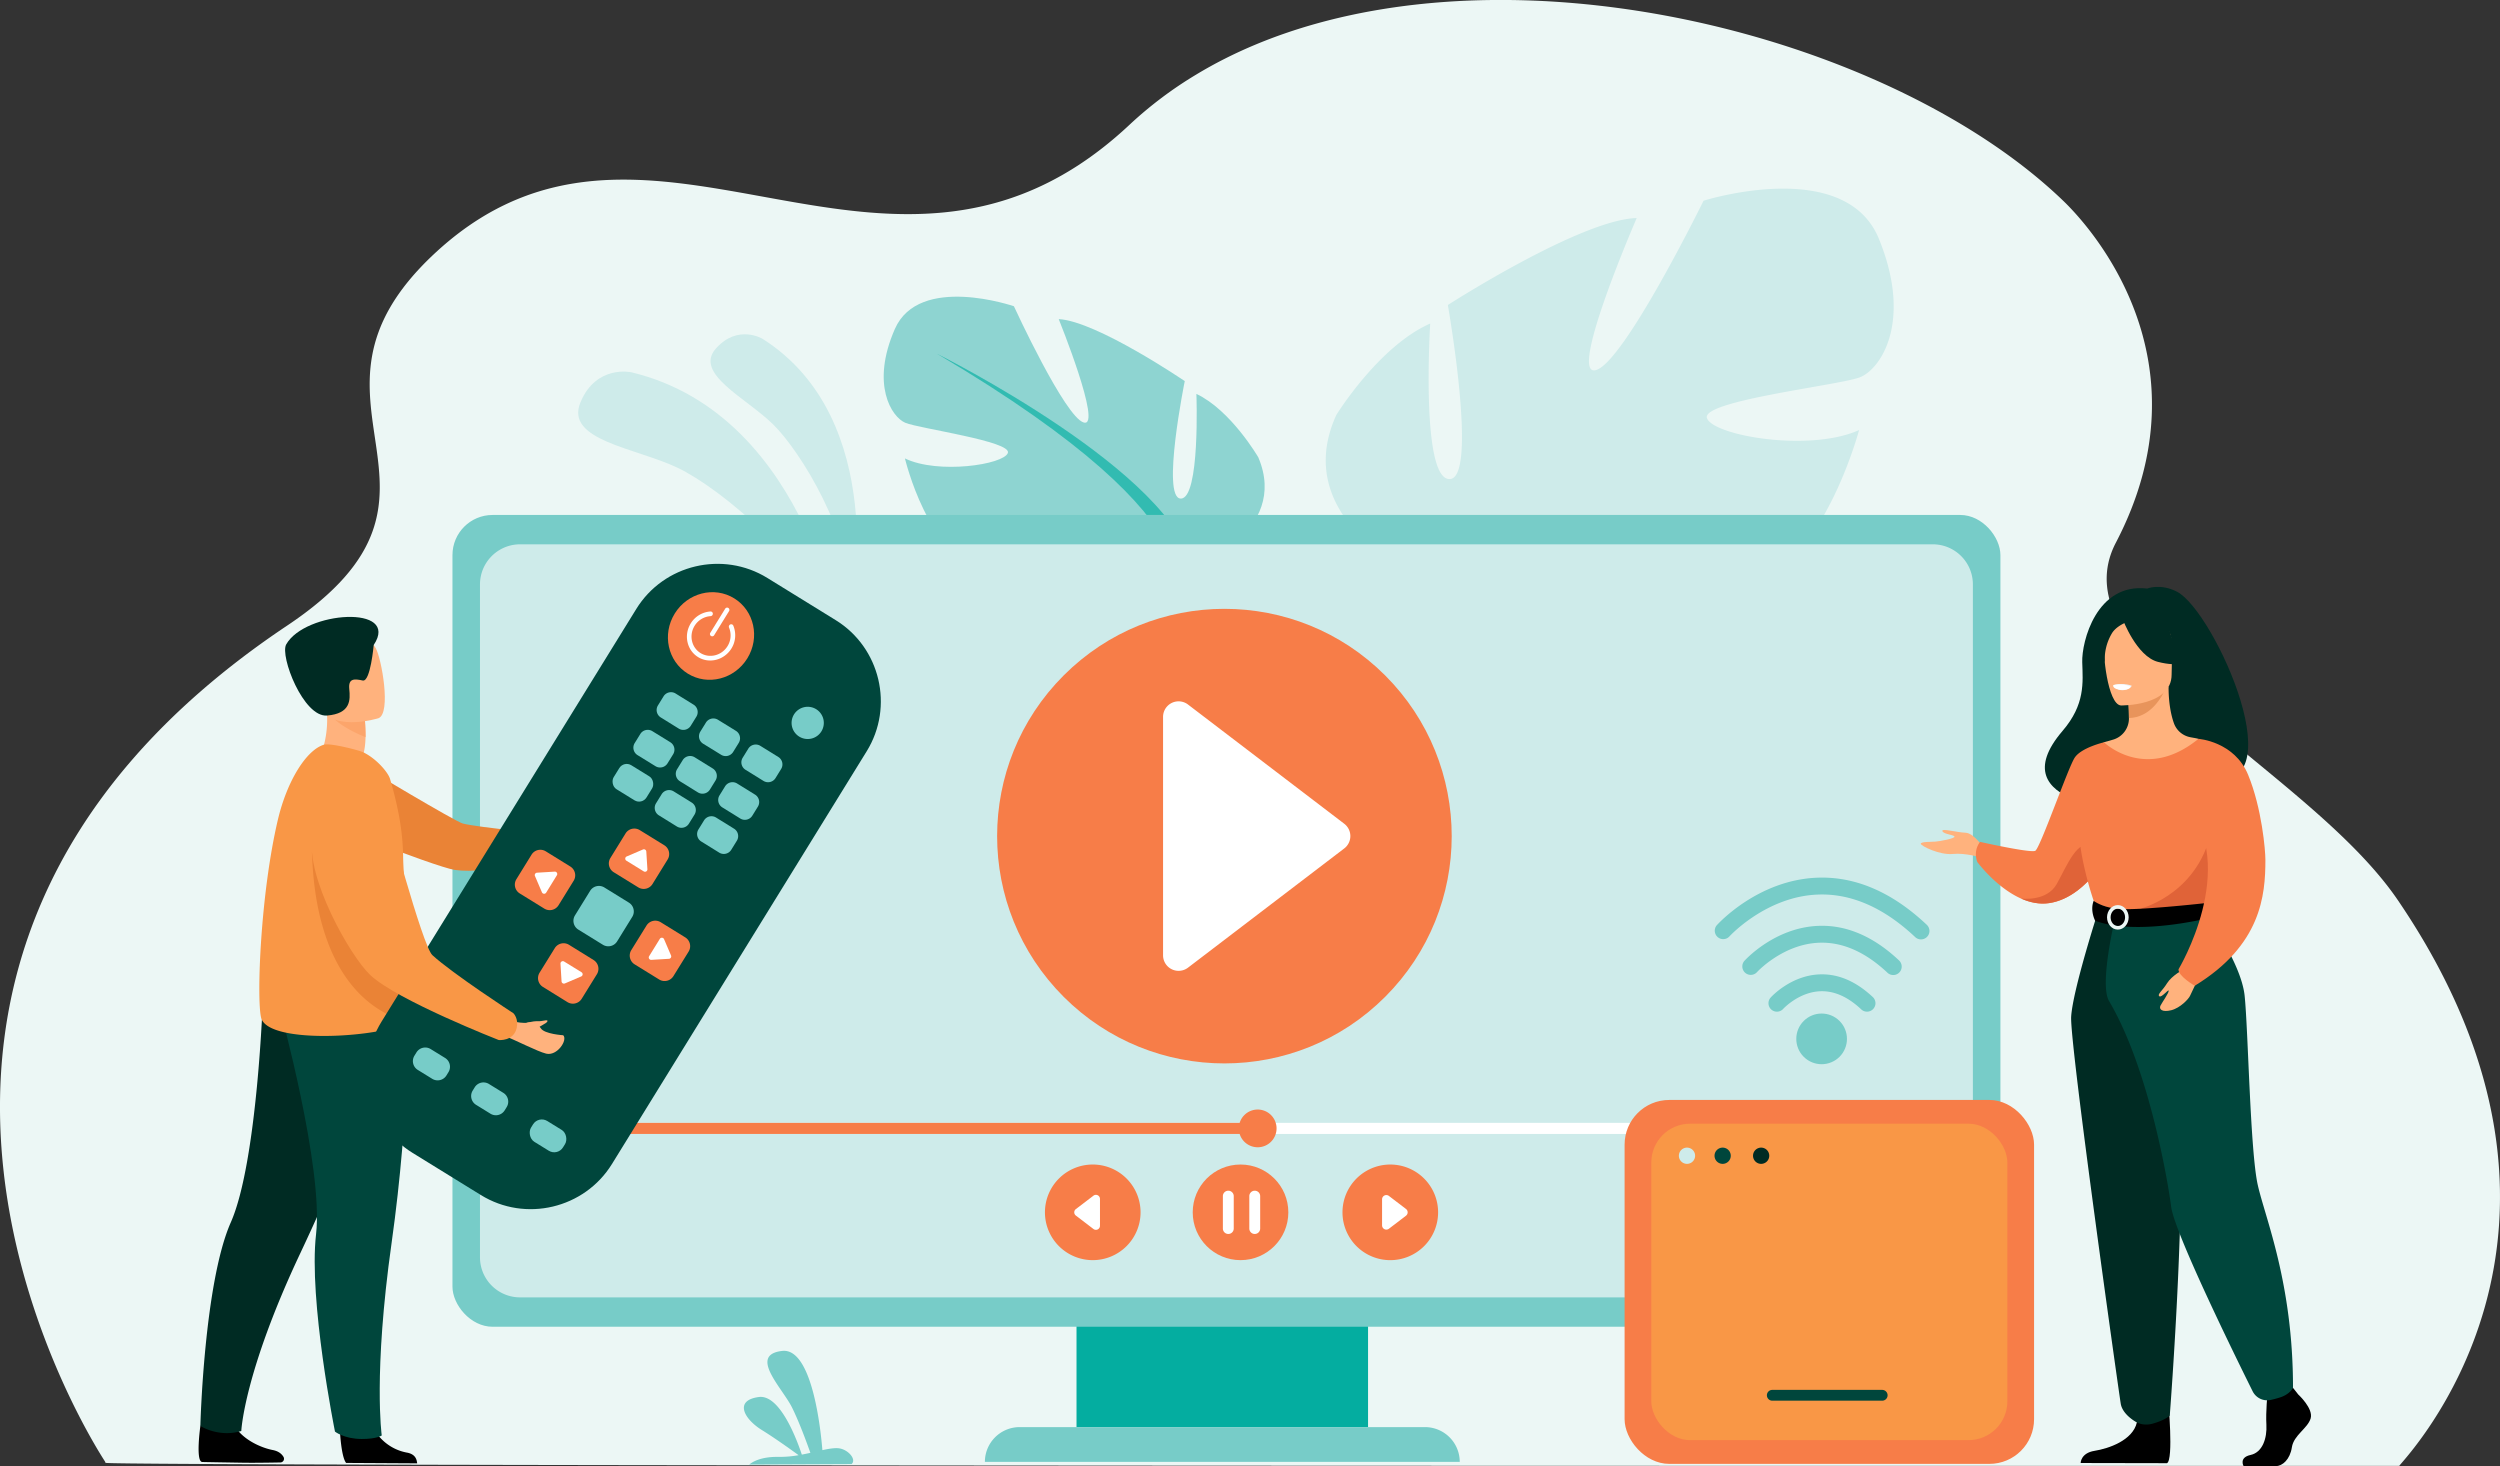 <?xml version="1.0" encoding="UTF-8"?>
<svg xmlns="http://www.w3.org/2000/svg" viewBox="0 0 2464.01 1444.99">
  <rect x="0" y="0" width="2464.01" height="1444.99" fill="#333333" stroke="none"/>
  <defs>
    <style>.cls-1{fill:#ecf7f5;}.cls-2{opacity:0.8;}.cls-3{fill:#77ccc8;}.cls-4{fill:#04ada0;}.cls-5{fill:#aec3ff;}.cls-6{fill:#ceebea;}.cls-7{fill:#fff;}.cls-8{fill:#f77d48;}.cls-9{fill:#f99746;}.cls-10{fill:#00463c;}.cls-11{fill:#002b23;}.cls-12{fill:#ffb27d;}.cls-13{fill:#e06338;}.cls-14{fill:#e8945b;}.cls-15{fill:#ebf3fa;}.cls-16{fill:#ea8336;}.cls-17{fill:#fca56b;}</style>
  </defs>
  <g id="Layer_2" data-name="Layer 2">
    <g id="_Layer_" data-name="&lt;Layer&gt;">
      <path class="cls-1" d="M2364.72,1444.76c-145.14,0-2259.47.48-2260.69-3l-.21-.44a2.21,2.21,0,0,1-.21-.64c-.8-1.73-325.77-486.58,179.43-824.1,197.67-132.07-12.37-219.25,144.81-366.27,180.65-168.95,377.79,18,578.66-58.66,35.5-13.53,71.11-35.29,106.76-68.7a390.82,390.82,0,0,1,65.61-49.39c74.31-44.94,162.07-66,247.65-71.83,224.45-15.3,477,70.76,607.39,196.56,26.24,25.33,145.57,156.39,51.51,336.54C2026,648.6,2274.85,757.23,2363.26,887.11,2588.05,1217.34,2366.76,1440.46,2364.72,1444.76Z"></path>
      <g class="cls-2">
        <path class="cls-3" d="M1175.18,561s96.41-36.45,65-110.27c0,0-27-46.49-61-62.5,0,0,3.85,103.64-15.48,103.16s4-115.79,4-115.79-86.91-59.12-124.21-61.08c0,0,43.33,107.14,24.72,101.92s-68.89-114.61-68.89-114.61-93.38-32.2-117.34,22.4-3.32,86.8,10.37,92.5,105.18,18.21,101,29.71-68.66,21.22-101.45,5.39c0,0,23.89,99.37,74.41,102.1s70.55-25.79,101.74-23.53,52.47,13.94,35.81,19.93-68-7.43-96.08,10-50.19,27.46-5.37,43.88,128.72,23,150.66-10.12Z"></path>
        <path class="cls-4" d="M923.33,348.56s236.91,118,251.85,212.4c0,0-7.24,40.14,10.72,90.13l-2.66,17.78s-17-64.39-30-74.82C1153.24,594.05,1220.72,524.15,923.33,348.56Z"></path>
        <path class="cls-5" d="M1185.9,651.09s29.66,64.08-2.89,131.78l-9.48-4.14s21.32-76.75,7.13-119.09S1185.9,651.09,1185.9,651.09Z"></path>
      </g>
      <path class="cls-6" d="M831.24,641.49s-31.09-231.86-209-274.58c0,0-34.66-7.77-50.16,29.71s54.24,44.65,95.83,64.45S803.56,556.68,831.24,641.49Z"></path>
      <path class="cls-6" d="M839.52,599.49s37.29-185.83-87.74-265.43c0,0-24.51-15.09-46.26,9.54s29.79,48.5,56.43,74.63S840.66,527.22,839.52,599.49Z"></path>
      <path class="cls-6" d="M1833.05,371.89c-20.49,7.91-156.38,23-150.67,40.16s100.82,34,149.95,11.81c0,0-18.3,68.4-53.84,112.3l-183.32.86a79,79,0,0,0-26.54-3.52,191.41,191.41,0,0,0-30.45,3.78c-28.15.15-57.87.29-89,.43l-98.27.46c-31.94-27.85-60.19-71.24-33.86-129.1,0,0,41.68-67.78,92.57-90.2,0,0-9.6,153.27,19,153.3S1427,300.61,1427,300.61s130.9-84.22,186.16-85.71c0,0-68.18,157-40.42,149.93s106.29-167,106.29-167,139.44-44.14,172.83,37.58S1853.54,364,1833.05,371.89Z"></path>
      <path class="cls-6" d="M1397.11,721.27c-1.14,3.61-2,6.62-2.73,8.82C1395.17,727.06,1396.09,724.1,1397.11,721.27Z"></path>
      <path class="cls-6" d="M1789.82,270C1570.06,392.28,1482,480.09,1449.17,537.71l-26.19.12C1493.24,409.6,1782.42,273.43,1789.82,270Z"></path>
      <path class="cls-3" d="M738.45,1443.49,839.3,1443c5.39-4.61-3.81-15-13.37-15.64-4.15-.29-9.39.6-15.38,1.9-1.47-18.43-9.78-101.26-39.64-97.79-33.56,3.89.17,36.49,9.76,55.85,7.1,14.33,14.61,34.9,18.05,44.61-2.73.6-5.55,1.19-8.43,1.74-4.51-13.65-21.29-59.55-42.34-56.77-24.71,3.25-14.69,21.64,2.89,32.5,12.9,8,28.74,19.35,36.27,24.84a106.48,106.48,0,0,1-19.72,1.67C750.12,1435.61,741.71,1440.74,738.45,1443.49Z"></path>
      <rect class="cls-4" x="1061.02" y="1289.84" width="287.34" height="116.72"></rect>
      <path class="cls-3" d="M1438.71,1440.85h-468a34.29,34.29,0,0,1,34.3-34.29h399.43a34.3,34.3,0,0,1,34.3,34.29Z"></path>
      <rect class="cls-3" x="445.95" y="507.55" width="1525.66" height="800.1" rx="39.52"></rect>
      <path class="cls-6" d="M512.59,536.48H1905A39.52,39.52,0,0,1,1944.49,576v663.18a39.52,39.52,0,0,1-39.52,39.52H512.59a39.52,39.52,0,0,1-39.52-39.52V576A39.53,39.53,0,0,1,512.59,536.48Z"></path>
      <rect class="cls-7" x="532.08" y="1106.7" width="1304.32" height="10.93"></rect>
      <rect class="cls-8" x="531.95" y="1106.7" width="715.1" height="10.93"></rect>
      <path class="cls-8" d="M1221,1112.17a18.59,18.59,0,1,1,18.58,18.58A18.58,18.58,0,0,1,1221,1112.17Z"></path>
      <circle class="cls-8" cx="1206.79" cy="824.09" r="224.02" transform="translate(-229.26 1094.7) rotate(-45)"></circle>
      <path class="cls-7" d="M1146.32,706.57v235a15.3,15.3,0,0,0,24.58,12.16l154-117.51a15.31,15.31,0,0,0,0-24.33l-154-117.51A15.3,15.3,0,0,0,1146.32,706.57Z"></path>
      <circle class="cls-8" cx="1222.67" cy="1194.88" r="47.12"></circle>
      <path class="cls-8" d="M1029.9,1194.88A47.12,47.12,0,1,1,1077,1242,47.12,47.12,0,0,1,1029.9,1194.88Z"></path>
      <path class="cls-8" d="M1323.16,1194.88a47.12,47.12,0,1,1,47.12,47.13A47.12,47.12,0,0,1,1323.16,1194.88Z"></path>
      <path class="cls-7" d="M1084.14,1208.05v-26.33a4,4,0,0,0-6.49-3.21l-17.25,13.16a4,4,0,0,0,0,6.42l17.25,13.17A4,4,0,0,0,1084.14,1208.05Z"></path>
      <path class="cls-7" d="M1362.17,1182.07v25.63a4.21,4.21,0,0,0,6.76,3.35l16.8-12.82a4.2,4.2,0,0,0,0-6.69l-16.8-12.82A4.21,4.21,0,0,0,1362.17,1182.07Z"></path>
      <path class="cls-7" d="M1210.62,1216.21h0a5.36,5.36,0,0,1-5.35-5.36v-31.94a5.36,5.36,0,0,1,5.35-5.35h0a5.36,5.36,0,0,1,5.36,5.35v31.94A5.36,5.36,0,0,1,1210.62,1216.21Z"></path>
      <path class="cls-7" d="M1236.68,1216.21h0a5.35,5.35,0,0,1-5.35-5.36v-31.94a5.35,5.35,0,0,1,5.35-5.35h0a5.36,5.36,0,0,1,5.36,5.35v31.94A5.36,5.36,0,0,1,1236.68,1216.21Z"></path>
      <circle class="cls-3" cx="1795.4" cy="1023.92" r="24.97" transform="translate(-198.16 1569.44) rotate(-45)"></circle>
      <path class="cls-3" d="M1840.14,997.1a8.28,8.28,0,0,1-5.71-2.27c-13.12-12.36-26.68-18.38-40.34-17.84-21.25.81-36.41,17.2-36.57,17.37a8.32,8.32,0,0,1-12.36-11.15c.79-.88,19.77-21.67,48.08-22.85,18.34-.77,36,6.76,52.61,22.36a8.32,8.32,0,0,1-5.71,14.38Z"></path>
      <path class="cls-3" d="M1866,961a8.28,8.28,0,0,1-5.71-2.27c-21.79-20.53-44.51-30.49-67.49-29.57-35.74,1.42-61,28.81-61.2,29.09a8.33,8.33,0,0,1-12.38-11.14c1.2-1.34,29.92-32.79,72.73-34.57,27.7-1.17,54.53,10.31,79.76,34.07A8.33,8.33,0,0,1,1866,961Z"></path>
      <path class="cls-3" d="M1893.32,925.88a8.26,8.26,0,0,1-5.7-2.27c-30.92-29.13-63.27-43.25-96.1-41.91-51,2-86.81,41-87.17,41.43A8.32,8.32,0,0,1,1692,912c1.64-1.82,40.61-44.51,98.69-46.93,37.56-1.57,74,14,108.37,46.43a8.32,8.32,0,0,1-5.71,14.38Z"></path>
      <rect class="cls-8" x="1601.21" y="1084.12" width="403.57" height="358.68" rx="44.02"></rect>
      <rect class="cls-9" x="1627.53" y="1107.51" width="350.93" height="311.9" rx="38.28"></rect>
      <path class="cls-10" d="M1855.1,1380.53H1746.78a5.33,5.33,0,0,1-5.32-5.33h0a5.32,5.32,0,0,1,5.32-5.32H1855.1a5.32,5.32,0,0,1,5.32,5.32h0A5.33,5.33,0,0,1,1855.1,1380.53Z"></path>
      <path class="cls-6" d="M1654.71,1139.1a8,8,0,1,1,8,8A8,8,0,0,1,1654.71,1139.1Z"></path>
      <path class="cls-10" d="M1689.85,1139.1a8,8,0,1,1,8,8A8,8,0,0,1,1689.85,1139.1Z"></path>
      <path class="cls-11" d="M1727.79,1139.1a8,8,0,1,1,8,8A8,8,0,0,1,1727.79,1139.1Z"></path>
      <path class="cls-11" d="M2145.72,583.23c-16.36-8.49-29.46-3.15-29.46-3.15-50-5.88-64.64,52.47-64,72.55s3,41.65-19.38,67.73c-64.54,75.35,70.64,78.68,70.64,78.68,1.15-60.2,73.31-38.24,70.15-32.14C2266.22,789.1,2182.91,602.52,2145.72,583.23Z"></path>
      <path class="cls-12" d="M1956.2,837s-10.48-16-18.93-16.26-24.09-4.7-22.84-1.57,11,3.44,11.89,5.32-14.39,4.69-18.77,5-14.7,0-14.39,2.18,18.61,11.27,31.52,10,28.86,3.75,28.86,3.75Z"></path>
      <path class="cls-8" d="M2080,838.54a132.48,132.48,0,0,1-13.46,20.35c-10.46,13.1-26.58,28.23-46.82,31.21-9.67,1.43-19.13-.65-27.82-4.51h0c-24.59-10.91-43.07-36-43.07-36-4.34-11.82,2.75-19.83,2.75-19.83s49.65,11.16,54.38,8.8,32.3-81.82,38.87-91.8,29-15.17,29-15.17Z"></path>
      <path class="cls-13" d="M2066.5,858.89c-10.46,13.1-26.58,28.23-46.82,31.21-9.67,1.43-19.13-.65-27.82-4.51,1,.13,25.51,3.16,35.3-14.35,10-17.86,20.78-46.23,35.61-36.78C2069.17,838.55,2068.89,848.69,2066.5,858.89Z"></path>
      <path d="M2265.17,1374.42s15.15,13.82,12.19,23.64-16.62,16.37-18.47,28.38S2249.65,1445,2243,1445h-31.7s-4.9-8.44,6.92-11,16.28-16.65,15.55-29.75,1.1-30.56,1.1-30.56l25.13-5.82Z"></path>
      <path d="M2137,1380.29s5.45,58.56-1.2,61.83l-85.11-.17s0-9.82,13.67-12,37.68-10.19,41.75-28S2137,1380.29,2137,1380.29Z"></path>
      <path class="cls-12" d="M2197.61,960.13c-17.52-39.28-28.23-50.55-26.19-62.74,1.52-9.08-4.64-169.18-4.64-169.18-2.07-.64-6.24-1.22-8.52-1.72a21.37,21.37,0,0,1-15.6-13.57c-3-8.35-5.35-20.68-5.3-36.13l-2.24.45-37.72,7.47s.85,11.87.88,23V708a21.69,21.69,0,0,1-15.66,21l-8.91,2.55s-13.85,39.55-16.49,80.17S2082.4,870,2057,951.21C2031.07,1034.12,2207.28,981.84,2197.61,960.13Z"></path>
      <path class="cls-14" d="M2097.4,684.71s.85,11.87.88,23c21.11-.59,32.27-19.85,36.84-30.52Z"></path>
      <path class="cls-12" d="M2090.35,695.3s49.94.82,50-30.29,6.5-52-25.39-53.8-38.09,10-40.63,20.4S2077.36,694.28,2090.35,695.3Z"></path>
      <path class="cls-11" d="M2092.2,610.45s13.67,36.5,34.66,41.89,30.09-.22,30.09-.22-16.1-12.79-19.44-35.11C2137.51,617,2102.51,593.08,2092.2,610.45Z"></path>
      <path class="cls-11" d="M2095.58,613.41s-10.14,3.79-14.31,11.19a50.26,50.26,0,0,0-6.75,28.56s-10.3-24.81,1.28-38.84C2088.07,599.43,2095.58,613.41,2095.58,613.41Z"></path>
      <path class="cls-15" d="M2101.21,676a12.52,12.52,0,0,1-10.34,4.21,9.17,9.17,0,0,1-7.69-5.08S2093.38,672.67,2101.21,676Z"></path>
      <path class="cls-8" d="M2202.43,799a338.4,338.4,0,0,1,0,39.33c-.85,14.23-15.23,33.28-17.28,38-5.12,11.82-10.89,13.74-10.89,13.74l-44.69,11-15.71,3.84-49.55-14.8s-22.57-63-13.51-98.45,22.91-60.08,22.91-60.08,40.43,39.59,93.08-3.36Z"></path>
      <path class="cls-13" d="M2189.35,844.18c-.85,14.22-2.15,27.47-4.2,32.18-5.12,11.82-10.89,13.74-10.89,13.74l-44.69,11-19.41-5.71s63.8-15.87,71.52-90Z"></path>
      <path class="cls-11" d="M2067.46,899.67s-24.54,76.37-26.11,102.38,46.9,369.41,48.85,381.39c1.84,11.29,15.87,18.49,15.87,18.49s6.45,3.81,15.65,1.21c12.77-3.61,16.81-7.93,16.81-7.93s19.1-244.91,7.28-332.4a1385.66,1385.66,0,0,1-12-163.14Z"></path>
      <path class="cls-10" d="M2171.42,897.39s37.43,50.22,40.92,84.17,5.48,153.2,12.91,186.29,34.75,96.79,34.75,200c0,0-2.84,5.91-11.61,9.07a98.52,98.52,0,0,1-10.2,2.82,16.05,16.05,0,0,1-18-8.52c-18.47-37.18-77.29-157.1-80.3-182-2.14-17.61-20.71-134.2-61.22-202.61-9.73-16.42,6-81.74,6-81.74Z"></path>
      <path class="cls-7" d="M2100.1,676.83s-.86,3.66-10,3.1c0,0-7.66-.48-7.42-4.5C2082.7,675.43,2090.12,672.56,2100.1,676.83Z"></path>
      <path d="M2063.54,887.88s9.85,7.79,29.42,8.18c23.37.47,81.29-6,81.29-6a47.72,47.72,0,0,1,2.47,14.79S2106,922.73,2065,907.49C2065,907.49,2059.71,897.55,2063.54,887.88Z"></path>
      <path class="cls-1" d="M2087.35,916.21c-5.88,0-10.66-5.42-10.66-12.08s4.78-12.07,10.66-12.07,10.67,5.42,10.67,12.07S2093.23,916.21,2087.35,916.21Zm0-20.61c-3.93,0-7.13,3.83-7.13,8.53s3.2,8.54,7.13,8.54,7.13-3.83,7.13-8.54S2091.28,895.6,2087.35,895.6Z"></path>
      <path class="cls-12" d="M2152.2,955.34s-11.74,6.28-16.37,13.8-9.88,10.91-7.62,12.76,9.27-7.62,9.27-5.35-6,10.7-8,14.41,1.41,7,10.48,4.73,17.31-11.32,18.55-14.2,8.22-17.09,8.22-17.09Z"></path>
      <path class="cls-8" d="M2166.79,728.21s35.45,2.49,49,35.52,17,74.4,17,83.73c0,35.14-4.17,84.11-69.64,124.1,0,0-16.5-9.56-16-16.22,0,0,60.54-100.46,6.6-164.21C2143.25,778.68,2166.79,728.21,2166.79,728.21Z"></path>
      <path class="cls-16" d="M552.57,833.25c-.67-9-1.77-10.1-1.77-10.1s-81.59-7.7-94.87-11.56c-7.88-2.29-96.19-55.23-96.19-55.23L289.54,799s138.34,55.49,158.92,58.43c34,4.85,91.6-13.35,91.6-13.35S553.1,840.36,552.57,833.25Z"></path>
      <path d="M335,1409.26s1.08,26.24,6.12,32.61l70.07.41c-.49-2.71-.78-9-10.47-10.65a47,47,0,0,1-34-26.86C358.86,1387.75,335,1409.26,335,1409.26Z"></path>
      <path d="M197.47,1405.48s-4.89,34.85,1.75,35.46c.88.08,28.23.52,40.08.72,13.93.23,36.82-.26,36.82-.26a3.64,3.64,0,0,0,3.3-5.48c-1.61-2.72-4.68-5.62-10.53-6.75-12.2-2.35-32.54-11.31-39.67-27.62C221.72,1384.39,197.47,1405.48,197.47,1405.48Z"></path>
      <path class="cls-11" d="M371.41,1048.37s-19.48,68.18-75.32,186.57-58.26,175.46-58.26,175.46a49,49,0,0,1-19.67,1.79,52.74,52.74,0,0,1-20.69-6.71s3.61-140.92,30-200.67,31.75-223.24,31.75-223.24Z"></path>
      <path class="cls-10" d="M402.69,989.71s1.55,105.57-16.71,235.19-9.73,189.91-9.73,189.91-4.84,3.52-19.73,3.46c-17.43-.06-26.36-7.27-26.36-7.27S304,1281.33,311.51,1216.45s-35.8-222.63-35.8-222.63Z"></path>
      <path class="cls-12" d="M360.27,726.55c-.18,8.28-1.29,17.3-4.6,21.72L337.08,758l-20.62-15.28S324,726,322.17,701.51c-.19-1.47-.92-10.85-.92-11l10.31,5.16,28,14a5.68,5.68,0,0,0,.19,1.29C359.9,713.67,360.27,719.74,360.27,726.55Z"></path>
      <path class="cls-9" d="M406.52,1001.23c1.89,18.83-142.51,32.37-149.25,1.52-4.41-20.11-.48-121.92,16.51-194.41,9.07-38.73,28.27-69.3,45.54-74.37,6.36-1.87,34.84,5.57,38.84,7.53,13.2,6.47,24.4,19.94,26.25,26.15,2.62,8.81,5.63,20.11,8.09,32.56a238.31,238.31,0,0,1,4.81,42.88c.1,11,1.21,25.78,2.69,42.07.78,8.56,1.67,17.52,2.56,26.56,0,.06,0,.11,0,.17.12,1.75.7,15.22,1.39,31.19.52,12.26,1.11,26,1.59,37C406.08,991.88,406.45,1000.6,406.52,1001.23Z"></path>
      <path class="cls-17" d="M360.27,726.55c-10.49-4.23-30.55-13.8-36.08-24.67-2.39-4.78,1.29-6.25,7.37-6.25l28,14a5.68,5.68,0,0,0,.19,1.29C359.9,713.67,360.27,719.74,360.27,726.55Z"></path>
      <path class="cls-12" d="M373,707.89s-50.25,15.68-59.53-15.76-22-50.6,9.67-61.94,41.5-1.18,47.15,8.56S385.84,703,373,707.89Z"></path>
      <path class="cls-11" d="M368.32,635.72s-3.2,36.59-10.77,35S343.12,668,344.23,679s1.47,24.29-21.86,26.24-46.7-58.71-40.29-70.1C300.56,602.27,395,595.64,368.32,635.72Z"></path>
      <path class="cls-16" d="M389,1003C304.2,967.1,308.8,843.5,307.31,840.14l90.89,88.44c-1.12,11-2.2,22.63-3.3,34.31a1.62,1.62,0,0,1,0,.22C394.61,965.35,392,982.59,389,1003Z"></path>
      <path class="cls-10" d="M473.93,1177.82l-67.32-41.55C362.66,1109.15,348.89,1051,376,1007L627.1,600.24c27.13-44,85.28-57.72,129.23-30.59l67.32,41.55c44,27.12,57.72,85.28,30.59,129.23L603.16,1147.24C576,1191.19,517.88,1205,473.93,1177.82Z"></path>
      <path class="cls-3" d="M782.55,704.18A15.88,15.88,0,1,1,787.72,726,15.87,15.87,0,0,1,782.55,704.18Z"></path>
      <path class="cls-3" d="M669,718.12l-17.75-11a8.62,8.62,0,0,1-2.8-11.82l5.56-9a8.62,8.62,0,0,1,11.82-2.8l17.75,11a8.62,8.62,0,0,1,2.8,11.82l-5.56,9A8.6,8.6,0,0,1,669,718.12Z"></path>
      <path class="cls-3" d="M710.74,743.91,693,733a8.62,8.62,0,0,1-2.8-11.82l5.56-9a8.62,8.62,0,0,1,11.82-2.8l17.75,10.95a8.63,8.63,0,0,1,2.8,11.83l-5.56,9A8.61,8.61,0,0,1,710.74,743.91Z"></path>
      <path class="cls-3" d="M752.52,769.7l-17.75-11a8.62,8.62,0,0,1-2.8-11.82l5.56-9a8.63,8.63,0,0,1,11.83-2.8l17.75,11a8.61,8.61,0,0,1,2.79,11.82l-5.56,9A8.62,8.62,0,0,1,752.52,769.7Z"></path>
      <path class="cls-3" d="M646.08,755.18l-17.75-10.95a8.61,8.61,0,0,1-2.79-11.82l5.56-9a8.62,8.62,0,0,1,11.82-2.8l17.75,10.95a8.62,8.62,0,0,1,2.8,11.82l-5.57,9A8.61,8.61,0,0,1,646.08,755.18Z"></path>
      <path class="cls-3" d="M687.87,781l-17.75-11a8.62,8.62,0,0,1-2.8-11.82l5.56-9a8.61,8.61,0,0,1,11.82-2.79l17.75,11a8.62,8.62,0,0,1,2.8,11.82l-5.56,9A8.62,8.62,0,0,1,687.87,781Z"></path>
      <path class="cls-3" d="M729.65,806.76l-17.75-11A8.62,8.62,0,0,1,709.1,784l5.56-9a8.6,8.6,0,0,1,11.82-2.79l17.75,11A8.62,8.62,0,0,1,747,795l-5.56,9A8.62,8.62,0,0,1,729.65,806.76Z"></path>
      <rect class="cls-3" x="604.73" y="757.63" width="38.04" height="27.77" rx="8.59" transform="translate(498.16 -212.62) rotate(31.68)"></rect>
      <path class="cls-3" d="M667.12,814.59l-17.75-11a8.63,8.63,0,0,1-2.8-11.83l5.56-9A8.62,8.62,0,0,1,664,780l17.75,11a8.62,8.62,0,0,1,2.8,11.82l-5.56,9A8.62,8.62,0,0,1,667.12,814.59Z"></path>
      <path class="cls-3" d="M708.9,840.38l-17.75-11a8.62,8.62,0,0,1-2.8-11.82l5.56-9a8.6,8.6,0,0,1,11.82-2.8l17.75,11a8.62,8.62,0,0,1,2.8,11.82l-5.56,9A8.62,8.62,0,0,1,708.9,840.38Z"></path>
      <path class="cls-3" d="M483.42,1097.69l-14.23-8.78a10.2,10.2,0,0,1-3.32-14l2-3.25a10.2,10.2,0,0,1,14-3.31l14.23,8.78a10.2,10.2,0,0,1,3.31,14l-2,3.24A10.19,10.19,0,0,1,483.42,1097.69Z"></path>
      <path class="cls-3" d="M426,1063.29l-14.23-8.78a10.19,10.19,0,0,1-3.31-14l2-3.25a10.19,10.19,0,0,1,14-3.31l14.23,8.78a10.21,10.21,0,0,1,3.32,14l-2,3.24A10.19,10.19,0,0,1,426,1063.29Z"></path>
      <rect class="cls-3" x="521.57" y="1107.44" width="37.06" height="24.15" rx="10.17" transform="translate(668.45 -116.83) rotate(31.68)"></rect>
      <path class="cls-3" d="M594.22,931.17,570,916.22a10.19,10.19,0,0,1-3.31-14L581.64,878a10.19,10.19,0,0,1,14-3.31l24.21,14.95a10.2,10.2,0,0,1,3.32,14l-14.95,24.21A10.2,10.2,0,0,1,594.22,931.17Z"></path>
      <path class="cls-8" d="M536.47,895.53l-24.21-14.95a10.2,10.2,0,0,1-3.32-14l14.95-24.22a10.19,10.19,0,0,1,14-3.31l24.22,15a10.19,10.19,0,0,1,3.31,14l-14.95,24.21A10.2,10.2,0,0,1,536.47,895.53Z"></path>
      <path class="cls-8" d="M649.71,965.42l-24.22-14.95a10.21,10.21,0,0,1-3.31-14l15-24.22a10.19,10.19,0,0,1,14-3.31l24.22,14.95a10.19,10.19,0,0,1,3.31,14L663.7,962.11A10.21,10.21,0,0,1,649.71,965.42Z"></path>
      <path class="cls-8" d="M629.12,874.62,604.9,859.68a10.19,10.19,0,0,1-3.31-14l14.94-24.22a10.2,10.2,0,0,1,14-3.31l24.21,14.94a10.2,10.2,0,0,1,3.31,14l-14.94,24.21A10.19,10.19,0,0,1,629.12,874.62Z"></path>
      <path class="cls-8" d="M559.32,987.71l-24.22-15a10.2,10.2,0,0,1-3.31-14l15-24.22a10.21,10.21,0,0,1,14-3.31l24.22,15a10.21,10.21,0,0,1,3.31,14l-15,24.22A10.19,10.19,0,0,1,559.32,987.71Z"></path>
      <path class="cls-7" d="M617.36,848.28l17.13,10.58a2.36,2.36,0,0,0,3.6-2.15L637,839.25a2.36,2.36,0,0,0-3.28-2l-16.08,6.89A2.35,2.35,0,0,0,617.36,848.28Z"></path>
      <path class="cls-7" d="M573.15,958.25,556,947.67a2.36,2.36,0,0,0-3.59,2.15l1.06,17.46a2.35,2.35,0,0,0,3.28,2l16.08-6.88A2.35,2.35,0,0,0,573.15,958.25Z"></path>
      <path class="cls-7" d="M538.29,879.81l10.58-17.14a2.36,2.36,0,0,0-2.16-3.59l-17.45,1.06a2.36,2.36,0,0,0-2,3.28l6.88,16.08A2.36,2.36,0,0,0,538.29,879.81Z"></path>
      <path class="cls-7" d="M650.35,925.31l-10.58,17.14a2.36,2.36,0,0,0,2.15,3.59L659.38,945a2.36,2.36,0,0,0,2-3.28l-6.89-16.08A2.35,2.35,0,0,0,650.35,925.31Z"></path>
      <path class="cls-8" d="M665,604.75c12.64-20.49,38.91-27.21,58.67-15s25.53,38.7,12.88,59.18-38.91,27.22-58.67,15S652.36,625.24,665,604.75Z"></path>
      <path class="cls-7" d="M688,647.61c-11.05-6.82-14.29-21.69-7.22-33.15a24.71,24.71,0,0,1,19.47-11.78,2.19,2.19,0,0,1,2.32,2.17,2.36,2.36,0,0,1-2.2,2.43,20,20,0,0,0-15.77,9.54c-5.72,9.27-3.1,21.31,5.84,26.83s20.88,2.47,26.61-6.8a20,20,0,0,0,1.49-18.29,2.37,2.37,0,0,1,1.19-3.06,2.2,2.2,0,0,1,3,1.11,24.71,24.71,0,0,1-1.84,22.59C713.75,650.66,699,654.43,688,647.61Z"></path>
      <path class="cls-7" d="M700.79,626.83h0a2.25,2.25,0,0,1-.74-3.08l14.7-23.82a2.25,2.25,0,0,1,3.09-.73h0a2.24,2.24,0,0,1,.73,3.08l-14.7,23.82A2.24,2.24,0,0,1,700.79,626.83Z"></path>
      <path class="cls-12" d="M508.15,1007.15s8.23,1.76,12.21.67c1.38-.38,8.81-.52,12.71,5.7,3.55,5.68,22.07,6.83,22.07,6.83,4.62,4.73-6,20.76-16.84,18.12-8.83-2.16-30.74-13.66-42.12-17.92C484,1016,508.15,1007.15,508.15,1007.15Z"></path>
      <path class="cls-12" d="M516.38,1008.91s8.62-2.71,13.42-2.38,10.59-2.29,9.76.08-8.34,4.71-9.94,7.3S516.38,1008.91,516.38,1008.91Z"></path>
      <path class="cls-9" d="M506.07,998.71s-60.16-39.14-79.92-57.32c-9.79-9-45.77-144.09-45.77-144.09L373,801.05c-17.51-10-40.23-1.89-40.23-1.89s-21.32,9.3-24.6,26.33c-7.27,37.74,36.34,116.3,56.83,135.57,26.44,24.85,126.55,64,126.55,64s14.72,1.47,17.73-11.95C511.31,1003.85,506.07,998.71,506.07,998.71Z"></path>
    </g>
  </g>
</svg>
